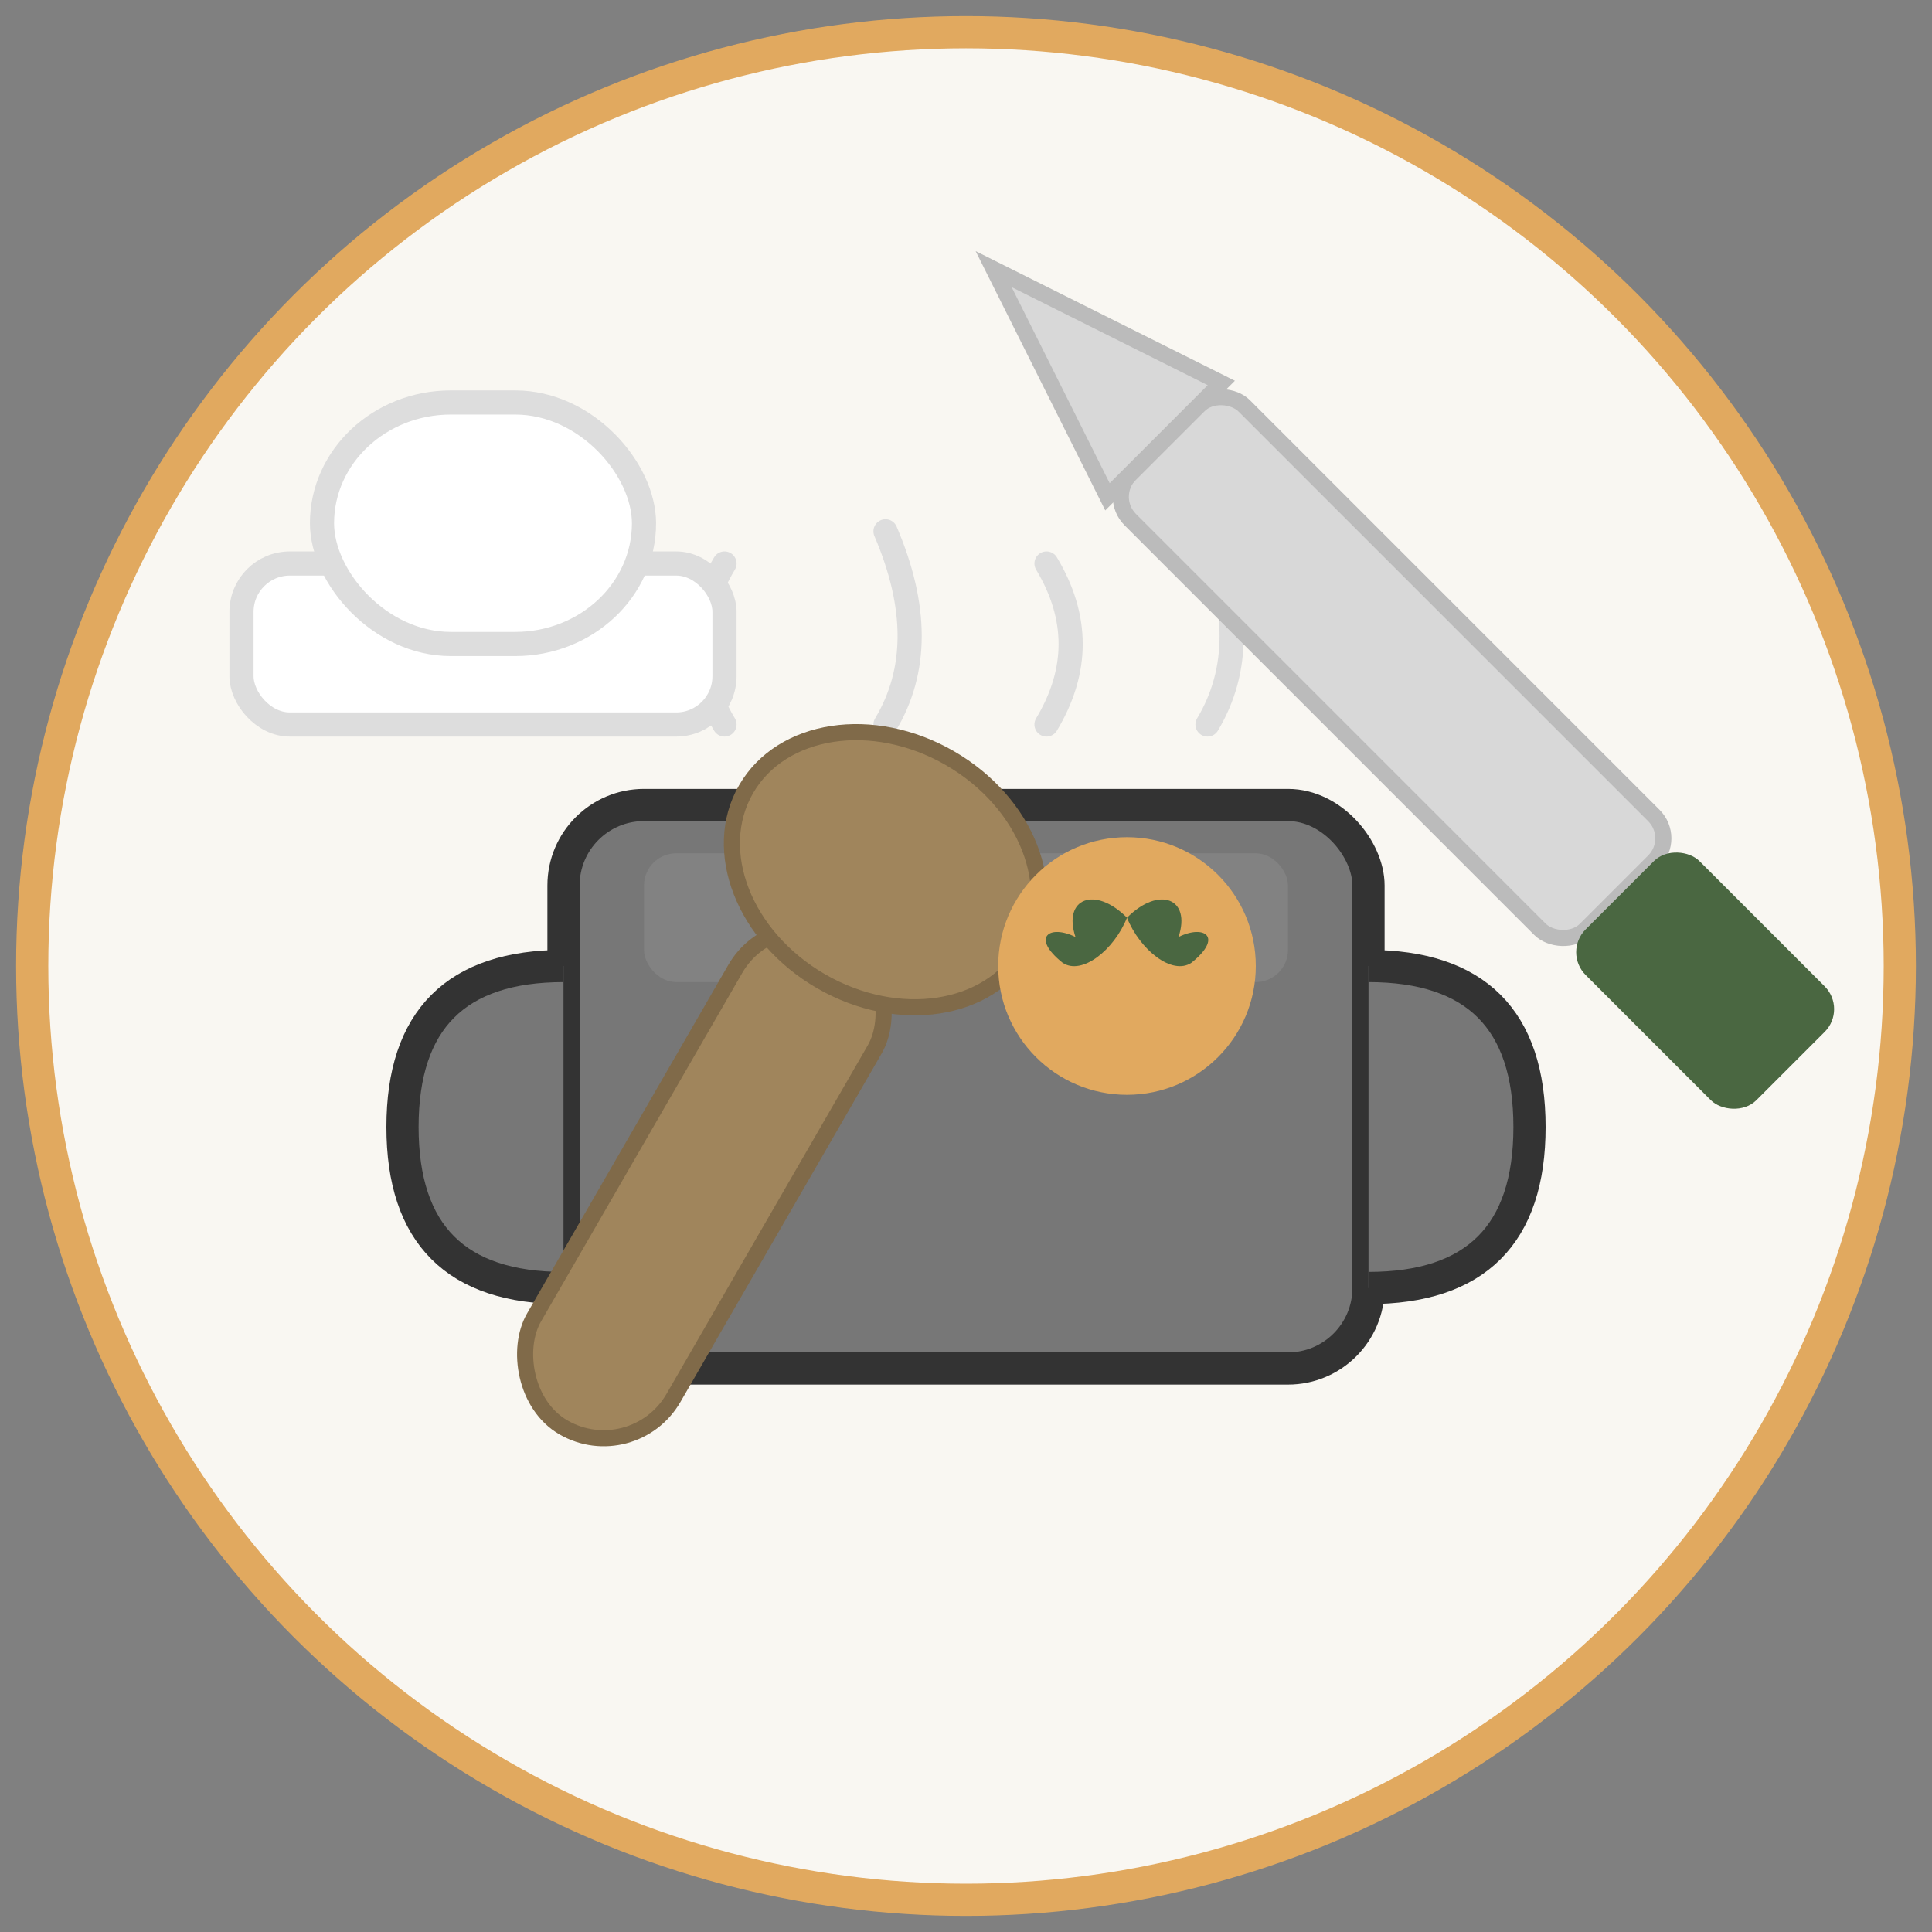 <svg xmlns="http://www.w3.org/2000/svg" width="120" height="120" viewBox="0 0 120 120">
  <rect x="0" y="0" width="120" height="120" fill="#808080" stroke="none"/>
  <style>
    .bg-circle {fill: #f9f7f2; stroke: #e1a95f; stroke-width: 2;}
    .cooking-pot {fill: #777777; stroke: #333333; stroke-width: 2;}
    .pot-highlight {fill: #999999;}
    .knife {fill: #d8d8d8; stroke: #bbbbbb; stroke-width: 1;}
    .knife-handle {fill: #4a6741;}
    .chef-hat {fill: #ffffff; stroke: #dddddd; stroke-width: 1.5;}
    .spoon {fill: #a0855c; stroke: #806a49; stroke-width: 1;}
    .food {fill: #e1a95f;}
    .garnish {fill: #4a6741;}
    .steam {fill: none; stroke: #dddddd; stroke-width: 1.5; stroke-linecap: round;}
  </style>
  
  <!-- Background circle -->
  <circle class="bg-circle" cx="60" cy="60" r="58" />
  
  <!-- Cooking pot -->
  <g transform="translate(60, 65)">
    <rect class="cooking-pot" x="-25" y="-15" width="50" height="35" rx="5" />
    <rect class="pot-highlight" x="-20" y="-12" width="40" height="8" rx="2" opacity="0.3" />
    
    <!-- Pot handles -->
    <path class="cooking-pot" d="M-25 -5 Q-35 -5, -35 5 Q-35 15, -25 15" fill="none" stroke="#333333" stroke-width="3" />
    <path class="cooking-pot" d="M25 -5 Q35 -5, 35 5 Q35 15, 25 15" fill="none" stroke="#333333" stroke-width="3" />
    
    <!-- Steam from pot -->
    <path class="steam" d="M-15 -20 Q-18 -25, -15 -30" />
    <path class="steam" d="M-5 -20 Q-2 -25, -5 -32" />
    <path class="steam" d="M5 -20 Q8 -25, 5 -30" />
    <path class="steam" d="M15 -20 Q18 -25, 15 -32" />
  </g>
  
  <!-- Chef's hat -->
  <g transform="translate(30, 40)">
    <rect class="chef-hat" x="-15" y="-5" width="30" height="10" rx="3" />
    <rect class="chef-hat" x="-10" y="-15" width="20" height="15" rx="8" />
  </g>
  
  <!-- Kitchen knife -->
  <g transform="translate(90, 45) rotate(-45)">
    <rect class="knife" x="-5" y="-25" width="10" height="40" rx="2" />
    <path class="knife" d="M-5 -25 L5 -25 L0 -40 Z" />
    <rect class="knife-handle" x="-5" y="15" width="10" height="15" rx="2" />
  </g>
  
  <!-- Wooden spoon -->
  <g transform="translate(40, 80) rotate(30)">
    <rect class="spoon" x="-5" y="-25" width="10" height="35" rx="5" />
    <ellipse class="spoon" cx="0" cy="-30" rx="10" ry="8" />
  </g>
  
  <!-- Food elements -->
  <g transform="translate(70, 60)">
    <circle class="food" cx="0" cy="0" r="8" />
    
    <!-- Garnish on top -->
    <g class="garnish" transform="translate(0, -3) scale(0.4)">
      <path d="M0 0 C5 -5, 10 -3, 8 3 C12 1, 15 3, 10 7 C7 9, 2 5, 0 0" />
      <path d="M0 0 C-5 -5, -10 -3, -8 3 C-12 1, -15 3, -10 7 C-7 9, -2 5, 0 0" />
    </g>
  </g>
</svg>
